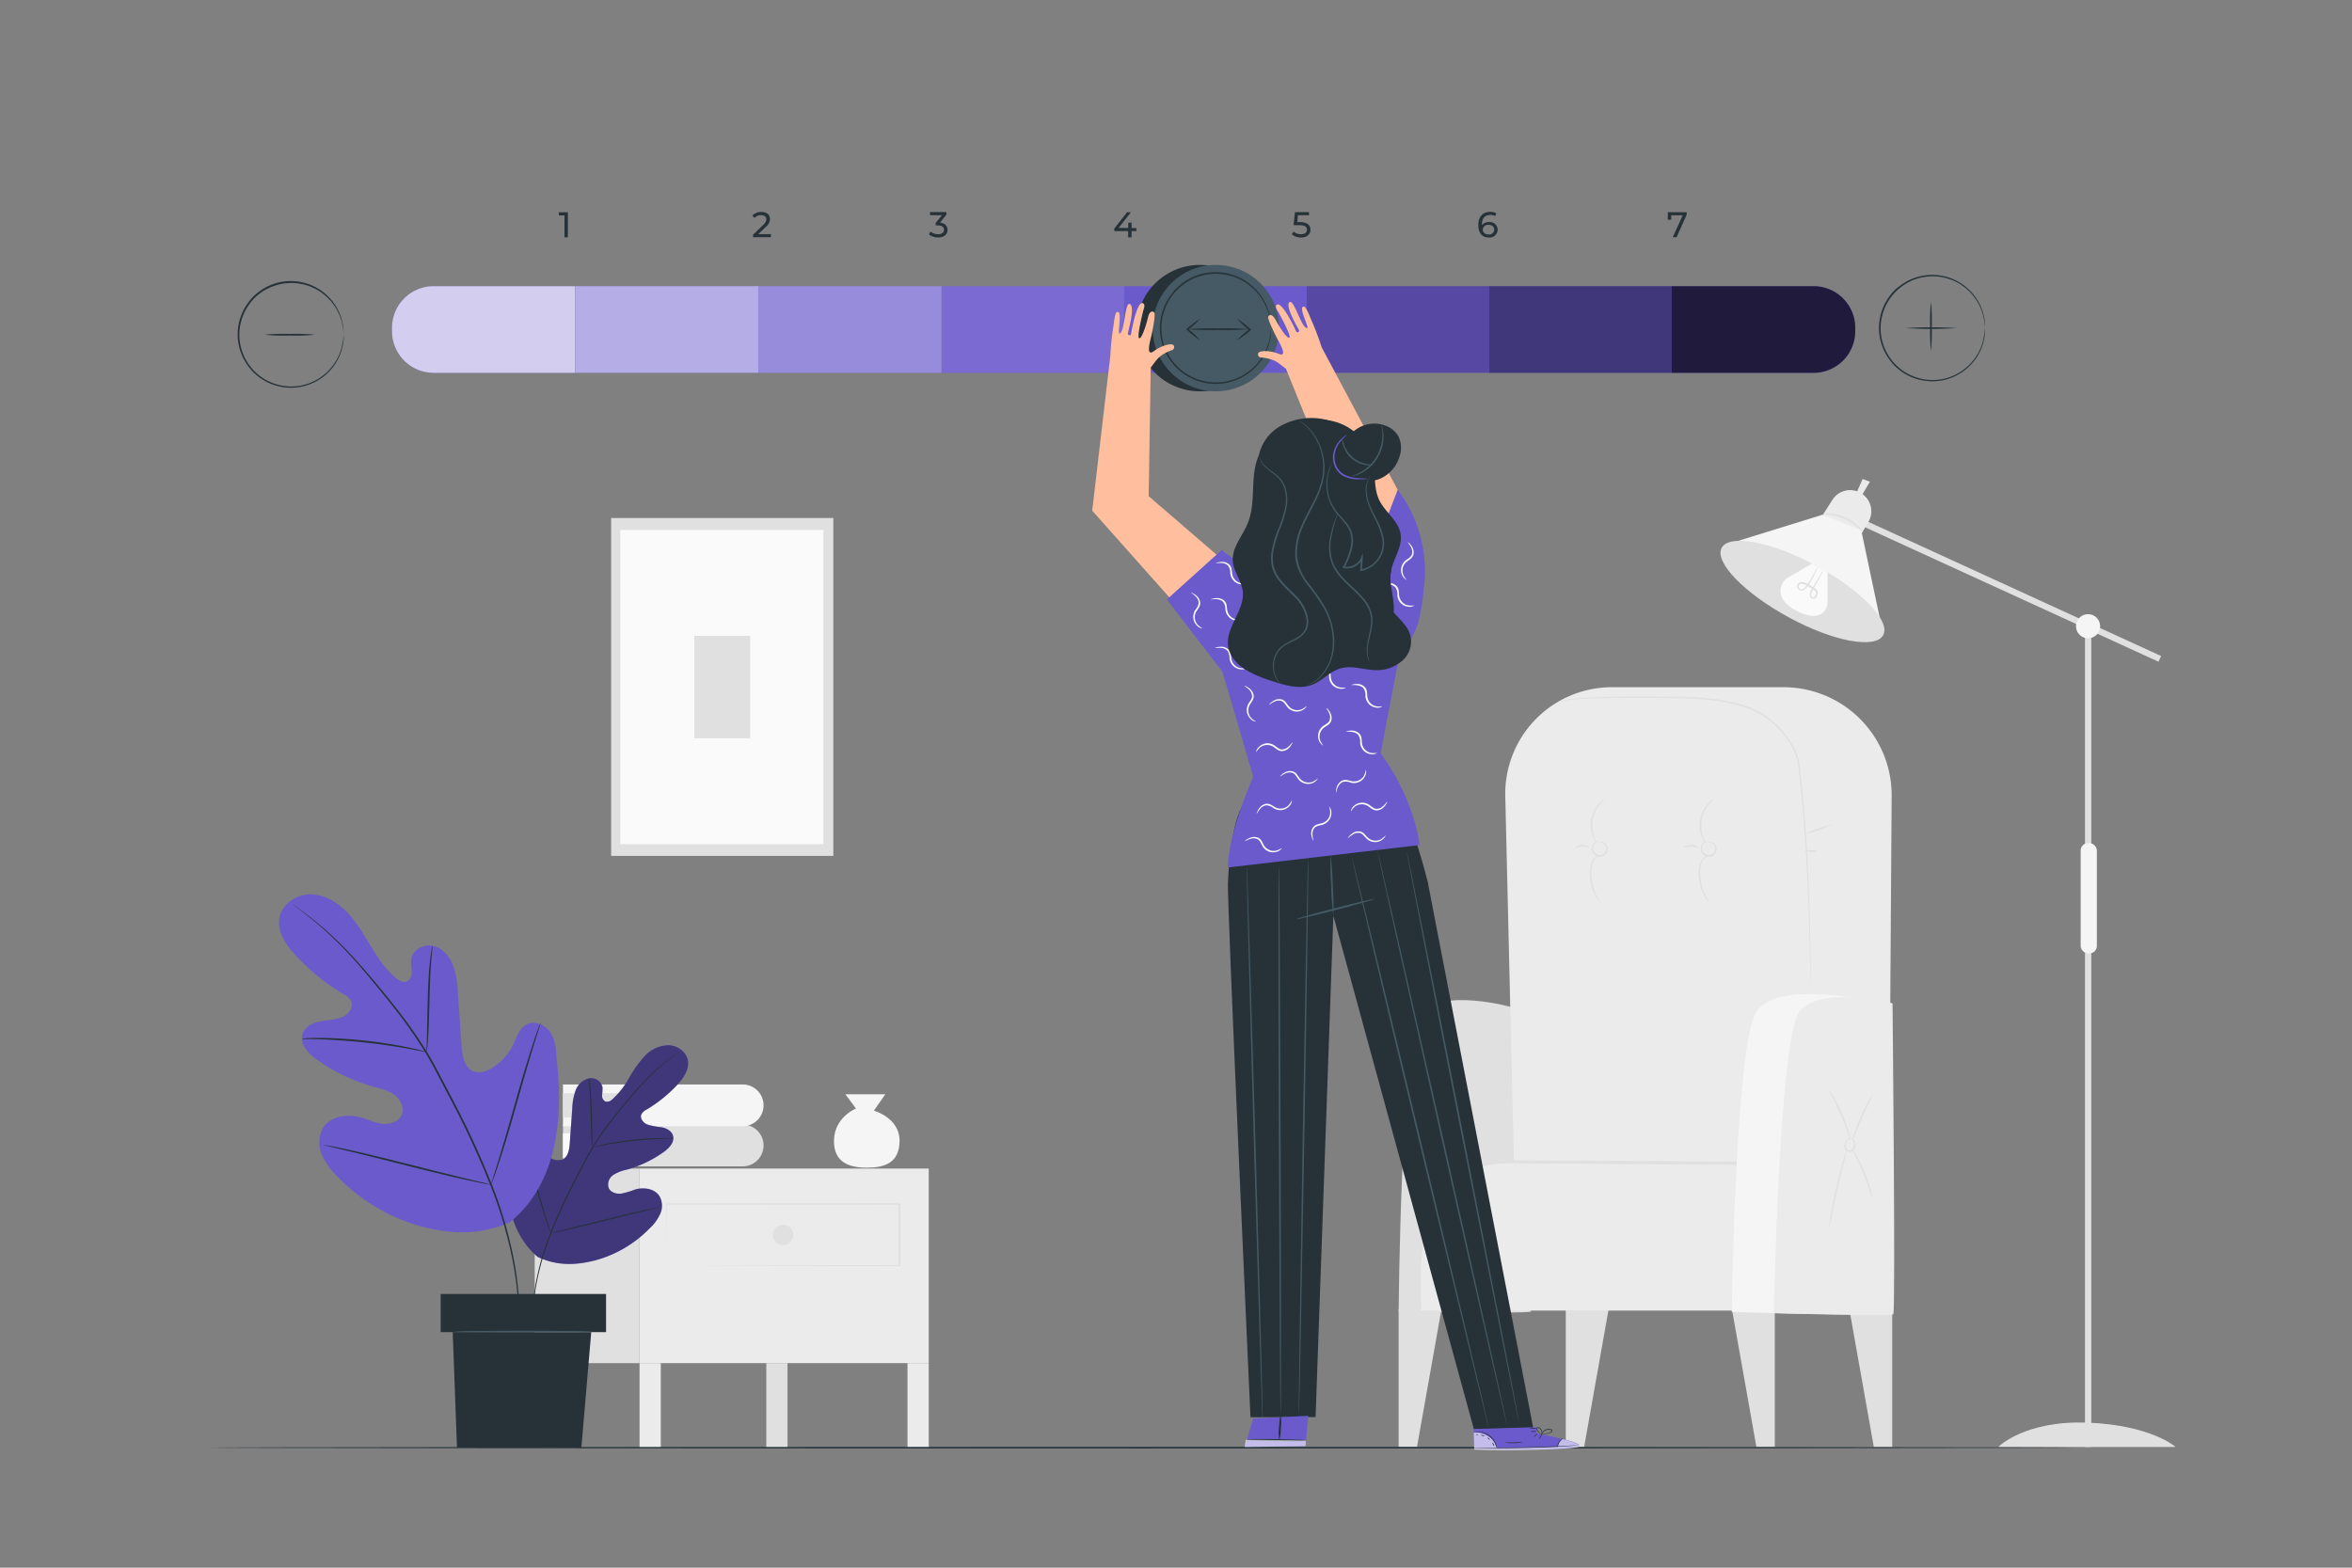 <svg xmlns="http://www.w3.org/2000/svg" viewBox="0 0 750 500"><rect x="0" y="0" width="750" height="500" fill="#808080" stroke="none"/><g id="freepik--background-complete--inject-11"><path d="M580.05,225.48a29.59,29.59,0,0,1-5.19,2A30.91,30.91,0,0,1,569.5,229a28.69,28.69,0,0,1,5.19-2A30.91,30.91,0,0,1,580.05,225.48Z" style="fill:#e0e0e0"></path><polygon points="445.99 417.7 445.99 461.49 451.85 461.49 459.72 417.2 445.99 417.7" style="fill:#e0e0e0"></polygon><polygon points="499.29 417.7 499.29 461.49 505.15 461.49 513.02 417.2 499.29 417.7" style="fill:#e0e0e0"></polygon><polygon points="565.94 417.7 565.94 461.49 560.08 461.49 552.21 417.2 565.94 417.7" style="fill:#e0e0e0"></polygon><polygon points="603.39 417.7 603.39 461.49 597.52 461.49 589.65 417.2 603.39 417.7" style="fill:#e0e0e0"></polygon><path d="M482.61,321.37s-23.17-6.68-29.56,2.23S446,418.3,446,418.3s41.36.76,42.12,0S482.61,321.37,482.61,321.37Z" style="fill:#e0e0e0"></path><path d="M602.21,402.65l1-148.76a34.47,34.47,0,0,0-34.63-34.71H514A34,34,0,0,0,480,254l3.51,148.63Z" style="fill:#ebebeb"></path><path d="M602.21,402.65s-21.06-31-45.8-32.07-78.07,0-78.07,0-23.64.9-25.29,30.18V418H602.21Z" style="fill:#ebebeb"></path><path d="M553.8,371.47l-61.23-.32c-6.39,0-13.66-.82-19.86.94-18.25,5.18-20.93,28.52-19.48,44.62.06.66-1,.66-1,0-1.21-13.5.21-32.41,11.76-41.4,6.66-5.18,14.4-5.26,22.35-5.22l67.49.35a.52.52,0,0,1,0,1Z" style="fill:#e0e0e0"></path><path d="M496.81,223.83a15.91,15.91,0,0,1,1.57-.47c.52-.09,1.18-.21,2-.33s1.68-.2,2.69-.29c4.06-.35,10-.56,17.25-.6,3.64,0,7.63,0,11.91.06a123.65,123.65,0,0,1,13.68.63,62.3,62.3,0,0,1,7.3,1.31,33.8,33.8,0,0,1,7.31,2.6,27.94,27.94,0,0,1,6.42,4.83,27.33,27.33,0,0,1,5,6.61,18.63,18.63,0,0,1,1.52,3.91,27.89,27.89,0,0,1,.63,4.07c.32,2.69.58,5.35.84,8,.5,5.22.87,10.27,1.18,15.08.6,9.61.87,18.29,1.05,25.57s.24,13.18.29,17.25c0,2,0,3.59,0,4.69v1.22a3.24,3.24,0,0,1,0,.41,2.64,2.64,0,0,1,0-.41c0-.3,0-.7,0-1.22,0-1.1-.08-2.67-.14-4.69-.1-4.1-.26-10-.45-17.24s-.53-15.95-1.16-25.55c-.32-4.8-.7-9.84-1.21-15.06-.26-2.6-.52-5.25-.85-7.94a26.63,26.63,0,0,0-.61-4,18.36,18.36,0,0,0-1.48-3.8,26.45,26.45,0,0,0-4.88-6.48,27,27,0,0,0-6.3-4.74,32.72,32.72,0,0,0-7.19-2.57,61.1,61.1,0,0,0-7.24-1.33,127.59,127.59,0,0,0-13.62-.67c-4.28-.08-8.27-.12-11.91-.12-7.28,0-13.17.15-17.23.43-1,.08-1.91.18-2.7.24l-2,.28c-.53.1-.92.23-1.19.29Z" style="fill:#e0e0e0"></path><path d="M584.12,263a38.46,38.46,0,0,1-8.49,3,20.41,20.41,0,0,1,4.16-1.73A19.68,19.68,0,0,1,584.12,263Z" style="fill:#e0e0e0"></path><path d="M579.51,271.5c0,.14-.88.22-2,.17s-1.93-.2-1.93-.34.88-.23,2-.18S579.52,271.36,579.51,271.5Z" style="fill:#e0e0e0"></path><path d="M544.48,268.65s.18-.14.58-.16a2.29,2.29,0,0,1,1.54.56,2.21,2.21,0,0,1,.76,2.32,2.64,2.64,0,0,1-2.28,1.93,2.73,2.73,0,0,1-2.55-1.57,2.49,2.49,0,0,1,.18-2.44,2.66,2.66,0,0,1,1.25-1.06c.36-.14.58-.13.59-.1a3.45,3.45,0,0,0-1.53,1.35,2.18,2.18,0,0,0-.06,2,2.27,2.27,0,0,0,2.09,1.26,2.19,2.19,0,0,0,1.85-1.54,1.87,1.87,0,0,0-.54-1.92,2.3,2.3,0,0,0-1.31-.63C544.7,268.65,544.49,268.7,544.48,268.65Z" style="fill:#e0e0e0"></path><path d="M546.48,254.88c.06.07-.66.6-1.55,1.69a10.69,10.69,0,0,0-1.87,10.26c.44,1.33.93,2.08.85,2.12a5.18,5.18,0,0,1-1.2-2,10.09,10.09,0,0,1,1.95-10.63A5.3,5.3,0,0,1,546.48,254.88Z" style="fill:#e0e0e0"></path><path d="M545.14,288a7.14,7.14,0,0,1-1.53-2.05,15,15,0,0,1-1.85-5.88,14.33,14.33,0,0,1,.06-3.42,5.3,5.3,0,0,1,1.06-2.62,3.09,3.09,0,0,1,1.58-1.07c.44-.12.7-.07.7,0a3.65,3.65,0,0,0-2,1.33c-.92,1.2-1.1,3.45-.89,5.77a16.67,16.67,0,0,0,1.66,5.76C544.62,287.12,545.21,287.89,545.14,288Z" style="fill:#e0e0e0"></path><path d="M536.68,270.46a3,3,0,0,1,2.57-1,3.07,3.07,0,0,1,2.59,1,13.91,13.91,0,0,0-2.58-.48A13.7,13.7,0,0,0,536.68,270.46Z" style="fill:#e0e0e0"></path><path d="M509.74,268.65s.18-.14.58-.16a2.3,2.3,0,0,1,1.54.56,2.24,2.24,0,0,1,.76,2.32,2.64,2.64,0,0,1-2.28,1.93,2.71,2.71,0,0,1-2.55-1.57,2.52,2.52,0,0,1,.17-2.44,2.71,2.71,0,0,1,1.25-1.06c.37-.14.59-.13.59-.1a3.41,3.41,0,0,0-1.52,1.35,2.15,2.15,0,0,0-.06,2,2.27,2.27,0,0,0,2.08,1.26,2.19,2.19,0,0,0,1.86-1.54,1.87,1.87,0,0,0-.54-1.92,2.3,2.3,0,0,0-1.31-.63C510,268.65,509.75,268.7,509.74,268.65Z" style="fill:#e0e0e0"></path><path d="M511.74,254.88c.06.07-.66.6-1.55,1.69a10.62,10.62,0,0,0-1.87,10.26c.44,1.33.92,2.08.85,2.12a5.18,5.18,0,0,1-1.2-2,10.26,10.26,0,0,1-.57-5.59,10.37,10.37,0,0,1,2.51-5A5.27,5.27,0,0,1,511.74,254.88Z" style="fill:#e0e0e0"></path><path d="M510.4,288a6.93,6.93,0,0,1-1.53-2.05A14.87,14.87,0,0,1,507,280a14.33,14.33,0,0,1,.06-3.42,5.21,5.21,0,0,1,1.06-2.62,3.09,3.09,0,0,1,1.58-1.07c.44-.12.7-.07.7,0a3.61,3.61,0,0,0-2,1.33c-.93,1.2-1.1,3.45-.89,5.77a16.9,16.9,0,0,0,1.65,5.76C509.88,287.12,510.47,287.89,510.4,288Z" style="fill:#e0e0e0"></path><path d="M501.93,270.46a3.81,3.81,0,0,1,5.17,0,13.91,13.91,0,0,0-2.59-.48A14.14,14.14,0,0,0,501.93,270.46Z" style="fill:#e0e0e0"></path><path d="M601.58,320.38s-35.43-9.17-41.83,2.89-7.54,95.13-7.54,95.13,51.15,1.88,51.27-.27S601.58,320.38,601.58,320.38Z" style="fill:#f5f5f5"></path><path d="M603.49,320s-23.4-6-29.79,2.88-8.07,95.94-8.07,95.94,37.34,1.1,38.1.35S603.49,320,603.49,320Z" style="fill:#ebebeb"></path><path d="M589.79,363.35s.09-.2.43-.23a1.17,1.17,0,0,1,1.13.74,3.7,3.7,0,0,1,.21,2A1.88,1.88,0,0,1,591,367a1.57,1.57,0,0,1-1.33.36,1.82,1.82,0,0,1-1.4-1.2,2.36,2.36,0,0,1,0-1.62,3.3,3.3,0,0,1,1.48-1.62l0,.21c-.39-.17-.6-.28-.58-.32s.24,0,.65.1l.22.05-.19.16a3.55,3.55,0,0,0-1.2,1.57,2,2,0,0,0,0,1.29,1.31,1.31,0,0,0,1,.86,1.13,1.13,0,0,0,1.32-1.05A3.8,3.8,0,0,0,591,364a1,1,0,0,0-.8-.69C590,363.29,589.81,363.39,589.79,363.35Z" style="fill:#e0e0e0"></path><path d="M583.13,347.57a11.19,11.19,0,0,1,1.45,2.12,50.25,50.25,0,0,1,2.83,5.53,50.76,50.76,0,0,1,2.11,5.85,10.83,10.83,0,0,1,.56,2.51,15.16,15.16,0,0,1-.91-2.4c-.52-1.49-1.28-3.54-2.24-5.75s-1.94-4.16-2.67-5.56A14.61,14.61,0,0,1,583.13,347.57Z" style="fill:#e0e0e0"></path><path d="M597.09,349a11.44,11.44,0,0,1-.9,2.19c-.61,1.32-1.44,3.15-2.33,5.18s-1.63,3.9-2.18,5.25a12,12,0,0,1-1,2.16,9.53,9.53,0,0,1,.62-2.29c.46-1.38,1.17-3.28,2.06-5.32s1.78-3.86,2.47-5.15A10.32,10.32,0,0,1,597.09,349Z" style="fill:#e0e0e0"></path><path d="M583.29,391.67a3.18,3.18,0,0,1,.06-1c.07-.65.2-1.57.38-2.71.36-2.28.94-5.42,1.72-8.86s1.6-6.52,2.25-8.74c.33-1.11.61-2,.82-2.61a4.16,4.16,0,0,1,.37-.93,30.28,30.28,0,0,1-.83,3.64c-.57,2.23-1.33,5.32-2.11,8.75s-1.4,6.55-1.86,8.81A31.94,31.94,0,0,1,583.29,391.67Z" style="fill:#e0e0e0"></path><path d="M597.07,382.14a11.87,11.87,0,0,1-.84-2.27c-.48-1.41-1.17-3.35-2-5.45s-1.72-4-2.37-5.31a12.65,12.65,0,0,1-1-2.21,9.33,9.33,0,0,1,1.31,2,49.61,49.61,0,0,1,4.42,10.82A10.22,10.22,0,0,1,597.07,382.14Z" style="fill:#e0e0e0"></path><rect x="289.37" y="434.76" width="6.77" height="26.91" transform="translate(585.52 896.44) rotate(180)" style="fill:#ebebeb"></rect><rect x="203.93" y="434.76" width="6.77" height="26.91" transform="translate(414.64 896.44) rotate(180)" style="fill:#ebebeb"></rect><rect x="244.35" y="434.76" width="6.77" height="26.91" transform="translate(495.47 896.44) rotate(180)" style="fill:#e0e0e0"></rect><rect x="171.7" y="434.76" width="6.77" height="26.91" transform="translate(350.17 896.44) rotate(180)" style="fill:#e0e0e0"></rect><rect x="203.81" y="372.7" width="92.34" height="62.06" style="fill:#ebebeb"></rect><rect x="170.51" y="372.7" width="33.3" height="62.06" style="fill:#e0e0e0"></rect><path d="M212.53,403.73a2.37,2.37,0,0,0,0-.35c0-.24,0-.57,0-1,0-.9,0-2.2,0-3.88,0-3.38.05-8.3.08-14.5l-.15.15,74.32.09-.24-.24h0v19.72l.24-.24-53,.11-15.61.07-4.22,0-1.09,0h-.39l.35,0H214l4.16,0,15.57.06,53.17.11h.25V384h0l-.25-.25-74.32.1h-.15V384c0,6.24.07,11.19.09,14.59,0,1.66,0,3,0,3.84,0,.42,0,.74,0,1S212.53,403.74,212.53,403.73Z" style="fill:#e0e0e0"></path><path d="M246.44,393.86a3.26,3.26,0,1,0,3.25-3.25A3.26,3.26,0,0,0,246.44,393.86Z" style="fill:#e0e0e0"></path><path d="M282.31,349l-3.64,5.23s8.18,2.27,8.18,9.55-5,8.64-10.45,8.64-10.69-1.59-10.46-8.87,7-10,7-10L269.57,349Z" style="fill:#f5f5f5"></path><path d="M179.52,358.68V372h57.3a6.66,6.66,0,0,0,6.66-6.66h0a6.66,6.66,0,0,0-6.66-6.66" style="fill:#e0e0e0"></path><path d="M181.27,361.47h21a0,0,0,0,1,0,0v7.74a0,0,0,0,1,0,0h-21a1.75,1.75,0,0,1-1.75-1.75v-4.25A1.75,1.75,0,0,1,181.27,361.47Z" transform="translate(381.78 730.68) rotate(180)" style="fill:#fafafa"></path><path d="M179.52,345.88V359.2h57.3a6.66,6.66,0,0,0,6.66-6.66h0a6.66,6.66,0,0,0-6.66-6.66Z" style="fill:#f5f5f5"></path><path d="M181.27,348.67h21a0,0,0,0,1,0,0v7.74a0,0,0,0,1,0,0h-21a1.75,1.75,0,0,1-1.75-1.75v-4.25A1.75,1.75,0,0,1,181.27,348.67Z" transform="translate(381.78 705.08) rotate(180)" style="fill:#e0e0e0"></path><rect x="640.13" y="135.98" width="2" height="104.74" transform="translate(202.78 692.7) rotate(-65.38)" style="fill:#e0e0e0"></rect><rect x="664.86" y="199.69" width="2" height="261.8" style="fill:#e0e0e0"></rect><rect x="663.48" y="268.93" width="5.16" height="35.14" rx="2.32" transform="translate(1332.12 572.99) rotate(180)" style="fill:#f5f5f5"></rect><path d="M595.81,166.43,593.15,171l-11.84-6.88,3-4.7a6.72,6.72,0,0,1,8.84-2.3h0A6.73,6.73,0,0,1,595.81,166.43Z" style="fill:#ebebeb"></path><polygon points="593.52 169.2 600.27 201.13 551.33 173.41 581.31 164.12 593.52 169.2" style="fill:#f5f5f5"></polygon><path d="M549,174.73c2.45-4.53,16-2,30.17,5.73S603,198.05,600.5,202.58s-16,2-30.17-5.72S546.59,179.26,549,174.73Z" style="fill:#e0e0e0"></path><path d="M693.75,461.49H637.2s8.41-8.57,28.66-7.74S693.75,461.49,693.75,461.49Z" style="fill:#e0e0e0"></path><path d="M662,199.73a3.84,3.84,0,1,0,3.83-3.84A3.83,3.83,0,0,0,662,199.73Z" style="fill:#f5f5f5"></path><polygon points="593.59 158.19 596.27 153.64 593.95 152.78 591.83 157.55 593.59 158.19" style="fill:#ebebeb"></polygon><path d="M581.31,163.85a23,23,0,0,1,7,1.68,22.66,22.66,0,0,1,5.84,4.24,5.72,5.72,0,0,0-1.32-1.71,14.86,14.86,0,0,0-9.37-4.32A5.92,5.92,0,0,0,581.31,163.85Z" style="fill:#e0e0e0"></path><path d="M582.76,182.49V192a4.59,4.59,0,0,1-1.07,3c-1.22,1.38-3.74,2.48-8.86-.22-6-3.18-5.42-6.75-4.45-8.68a4.82,4.82,0,0,1,1.86-1.94l7.64-4.45Z" style="fill:#fafafa"></path><path d="M579.55,180.74a7.62,7.62,0,0,0-.57,1.11,28.27,28.27,0,0,1-1.65,3c-.38.61-.82,1.25-1.31,1.93a4.5,4.5,0,0,1-.83.91,1.15,1.15,0,0,1-1.08.22.88.88,0,0,1,.18-1.7,2.43,2.43,0,0,1,1.36.32,13.64,13.64,0,0,1,1.41.75,15.39,15.39,0,0,1,1.34.87c.43.3.77.62.72,1a2.54,2.54,0,0,1-.53,1.22c-.25.3-.63.2-.88-.11a1.12,1.12,0,0,1-.11-1.1,7.42,7.42,0,0,1,.56-1.13c.4-.73.78-1.42,1.14-2.05l1.61-3a5.82,5.82,0,0,0,.53-1.13,4.81,4.81,0,0,0-.71,1L579,185.76c-.37.63-.76,1.31-1.19,2a7.91,7.91,0,0,0-.61,1.2,2.13,2.13,0,0,0-.13.76,1.38,1.38,0,0,0,.29.78,1.16,1.16,0,0,0,.74.48,1,1,0,0,0,.89-.31,2.59,2.59,0,0,0,.44-.71,2.53,2.53,0,0,0,.23-.82,1.29,1.29,0,0,0-.28-.9,2.88,2.88,0,0,0-.64-.58,16.36,16.36,0,0,0-1.38-.9,15.59,15.59,0,0,0-1.45-.77,2.94,2.94,0,0,0-1.67-.36,1.42,1.42,0,0,0-1.17,1.27,1.4,1.4,0,0,0,.9,1.39,1.56,1.56,0,0,0,1.52-.3,4.87,4.87,0,0,0,.92-1c.48-.7.91-1.36,1.27-2a22.25,22.25,0,0,0,1.52-3.06A4.49,4.49,0,0,0,579.55,180.74Z" style="fill:#e0e0e0"></path><rect x="176.43" y="183.68" width="107.76" height="70.85" transform="translate(11.2 449.41) rotate(-90)" style="fill:#e0e0e0"></rect><rect x="180.07" y="186.74" width="100.21" height="64.78" transform="translate(11.04 449.31) rotate(-90)" style="fill:#fafafa"></rect><rect x="213.96" y="210.22" width="32.69" height="17.83" transform="translate(11.17 449.44) rotate(-90)" style="fill:#e0e0e0"></rect></g><g id="freepik--Floor--inject-11"><path d="M661,461.71c0,.14-133,.26-297,.26s-297-.12-297-.26,133-.26,297-.26S661,461.57,661,461.71Z" style="fill:#263238"></path></g><g id="freepik--Thermostat--inject-11"><path d="M138.24,91.27h45.15a0,0,0,0,1,0,0v27.64a0,0,0,0,1,0,0H138.24A13.28,13.28,0,0,1,125,105.63v-1.08A13.28,13.28,0,0,1,138.24,91.27Z" style="fill:#6B5ACC"></path><g style="opacity:0.7"><path d="M138.24,91.27h45.15a0,0,0,0,1,0,0v27.64a0,0,0,0,1,0,0H138.24A13.28,13.28,0,0,1,125,105.63v-1.08A13.28,13.28,0,0,1,138.24,91.27Z" style="fill:#fff"></path></g><rect x="183.39" y="91.27" width="58.43" height="27.64" style="fill:#6B5ACC"></rect><g style="opacity:0.5"><rect x="183.39" y="91.27" width="58.43" height="27.64" style="fill:#fff"></rect></g><rect x="241.83" y="91.27" width="58.43" height="27.64" style="fill:#6B5ACC"></rect><g style="opacity:0.3"><rect x="241.83" y="91.27" width="58.43" height="27.64" style="fill:#fff"></rect></g><rect x="300.26" y="91.27" width="58.43" height="27.64" style="fill:#6B5ACC"></rect><g style="opacity:0.1"><rect x="300.26" y="91.27" width="58.43" height="27.64" style="fill:#fff"></rect></g><rect x="358.45" y="91.27" width="58.43" height="27.64" style="fill:#6B5ACC"></rect><rect x="416.69" y="91.27" width="58.43" height="27.64" style="fill:#6B5ACC"></rect><g style="opacity:0.2"><rect x="416.69" y="91.27" width="58.43" height="27.64"></rect></g><rect x="474.92" y="91.27" width="58.43" height="27.64" style="fill:#6B5ACC"></rect><path d="M533.16,91.27h45.15a13.28,13.28,0,0,1,13.28,13.28v1.08a13.28,13.28,0,0,1-13.28,13.28H533.16a0,0,0,0,1,0,0V91.27A0,0,0,0,1,533.16,91.27Z" style="fill:#6B5ACC"></path><g style="opacity:0.4"><rect x="474.92" y="91.27" width="58.43" height="27.64"></rect></g><g style="opacity:0.7"><path d="M533.16,91.27h45.15a13.28,13.28,0,0,1,13.28,13.28v1.08a13.28,13.28,0,0,1-13.28,13.28H533.16a0,0,0,0,1,0,0V91.27A0,0,0,0,1,533.16,91.27Z"></path></g><circle cx="382.56" cy="104.65" r="20.16" transform="translate(183.8 447.86) rotate(-75.22)" style="fill:#263238"></circle><circle cx="387.69" cy="104.65" r="20.16" transform="translate(39.56 304.79) rotate(-45)" style="fill:#455a64"></circle><path d="M405.27,104.65a27.31,27.31,0,0,0-.65-4.27,16.91,16.91,0,0,0-2-4.63,17.53,17.53,0,0,0-11.76-8.16,17.52,17.52,0,0,0-9.11.77,16.58,16.58,0,0,0-4.39,2.37,16,16,0,0,0-3.66,3.68,17.27,17.27,0,0,0,0,20.47,18.41,18.41,0,0,0,1.7,2,19.34,19.34,0,0,0,2,1.68,16.55,16.55,0,0,0,4.39,2.36,17.43,17.43,0,0,0,20.87-7.38,17.08,17.08,0,0,0,2-4.64,27.3,27.3,0,0,0,.65-4.26,1.16,1.16,0,0,1,0,.28c0,.22,0,.5,0,.84a8,8,0,0,1-.11,1.36,12.33,12.33,0,0,1-.33,1.83,16.47,16.47,0,0,1-1.91,4.74A17.74,17.74,0,0,1,391,122.12a17.83,17.83,0,0,1-9.36-.74,16.67,16.67,0,0,1-4.51-2.41,16.4,16.4,0,0,1-3.78-3.78,17.7,17.7,0,0,1,0-21.08A19.51,19.51,0,0,1,375.08,92a19.15,19.15,0,0,1,2-1.71,16.71,16.71,0,0,1,4.51-2.42,17.83,17.83,0,0,1,9.36-.74,17.71,17.71,0,0,1,11.93,8.43,16.54,16.54,0,0,1,1.91,4.73,12.56,12.56,0,0,1,.33,1.83,8.1,8.1,0,0,1,.11,1.36c0,.35,0,.62,0,.84A1.29,1.29,0,0,1,405.27,104.65Z" style="fill:#263238"></path><path d="M181.08,67.69v8H180v-7h-1.8v-1Z" style="fill:#263238"></path><path d="M245.83,74.67v1h-5.72v-.77l3.24-3.13c.84-.82,1-1.32,1-1.82,0-.82-.58-1.32-1.69-1.32a2.5,2.5,0,0,0-2,.86l-.78-.67a3.71,3.71,0,0,1,2.92-1.21c1.66,0,2.73.86,2.73,2.22a3.24,3.24,0,0,1-1.31,2.51l-2.43,2.34Z" style="fill:#263238"></path><path d="M302.14,73.32c0,1.34-1,2.43-3,2.43a4.54,4.54,0,0,1-2.93-1l.53-.9a3.57,3.57,0,0,0,2.4.85c1.19,0,1.88-.55,1.88-1.41s-.61-1.39-2-1.39h-.64v-.8l2-2.46h-3.83v-1h5.25v.78L299.74,71C301.34,71.19,302.14,72.09,302.14,73.32Z" style="fill:#263238"></path><path d="M362.36,73.7h-1.52v2h-1.1v-2h-4.43v-.79l4.08-5.22h1.23l-3.91,5h3.06V71h1.07v1.73h1.52Z" style="fill:#263238"></path><path d="M417.87,73.27c0,1.38-1,2.48-3,2.48a4.6,4.6,0,0,1-2.93-1l.53-.9a3.57,3.57,0,0,0,2.39.85c1.2,0,1.89-.56,1.89-1.42s-.57-1.46-2.42-1.46H412.5l.43-4.17h4.49v1h-3.54l-.21,2.19h.88C416.93,70.87,417.87,71.86,417.87,73.27Z" style="fill:#263238"></path><path d="M477.57,73.24a2.57,2.57,0,0,1-2.82,2.51c-2.14,0-3.35-1.43-3.35-4,0-2.72,1.54-4.18,3.77-4.18a3.82,3.82,0,0,1,2,.47l-.43.89a2.72,2.72,0,0,0-1.53-.38c-1.61,0-2.65,1-2.65,3a2.72,2.72,0,0,0,0,.28,2.66,2.66,0,0,1,2.29-1A2.46,2.46,0,0,1,477.57,73.24Zm-1.1,0c0-.93-.71-1.53-1.82-1.53a1.65,1.65,0,0,0-1.83,1.55c0,.81.66,1.53,1.88,1.53A1.58,1.58,0,0,0,476.47,73.28Z" style="fill:#263238"></path><path d="M537.84,67.69v.78l-3.22,7.19h-1.21l3.16-7h-3.65v1.43h-1.09V67.69Z" style="fill:#263238"></path><path d="M382.71,108.53a27,27,0,0,1-4.22-3.3l-.05,0-.24-.2.25-.2a26.78,26.78,0,0,1,4.26-3.14,27.87,27.87,0,0,1-3.94,3.55v-.4l.05,0A28.44,28.44,0,0,1,382.71,108.53Z" style="fill:#263238"></path><path d="M394.49,101.65a27.58,27.58,0,0,1,4.22,3.3l.05,0,.23.21-.24.19a27,27,0,0,1-4.26,3.15,27.4,27.4,0,0,1,3.93-3.55v.4l-.05,0A28.44,28.44,0,0,1,394.49,101.65Z" style="fill:#263238"></path><path d="M398.05,105a92.2,92.2,0,0,1-9.72.26,92.2,92.2,0,0,1-9.72-.26,87.43,87.43,0,0,1,9.72-.27A87.43,87.43,0,0,1,398.05,105Z" style="fill:#263238"></path><path d="M109.61,106.76a28.07,28.07,0,0,0-.62-4.07,16.23,16.23,0,0,0-1.88-4.42,16.59,16.59,0,0,0-19.9-7A15.32,15.32,0,0,0,83,93.49,15,15,0,0,0,79.54,97a16.44,16.44,0,0,0,0,19.52A15.57,15.57,0,0,0,83,120a15.56,15.56,0,0,0,4.18,2.25,16.65,16.65,0,0,0,8.69.74,16.74,16.74,0,0,0,11.21-7.77,16.23,16.23,0,0,0,1.88-4.42,28.28,28.28,0,0,0,.62-4.07,1.1,1.1,0,0,1,0,.27v.8a7.39,7.39,0,0,1-.11,1.3,11.33,11.33,0,0,1-.32,1.75,15.64,15.64,0,0,1-1.82,4.51,16.88,16.88,0,0,1-11.39,8,16.89,16.89,0,0,1-8.92-.71,15.8,15.8,0,0,1-4.32-2.3,19.92,19.92,0,0,1-1.93-1.64,18.67,18.67,0,0,1-1.67-2,16.92,16.92,0,0,1,0-20.13,20.94,20.94,0,0,1,1.67-2,18.5,18.5,0,0,1,1.93-1.63,16,16,0,0,1,4.32-2.31,16.86,16.86,0,0,1,16,2.5,16.76,16.76,0,0,1,4.26,4.84,15.68,15.68,0,0,1,1.82,4.52,11.12,11.12,0,0,1,.32,1.75,7.32,7.32,0,0,1,.11,1.3v.8A1.1,1.1,0,0,1,109.61,106.76Z" style="fill:#263238"></path><path d="M100.49,106.76a64.26,64.26,0,0,1-8.11.26,64.49,64.49,0,0,1-8.12-.26,62.3,62.3,0,0,1,8.12-.26A62.08,62.08,0,0,1,100.49,106.76Z" style="fill:#263238"></path><path d="M633,104.65a27.46,27.46,0,0,0-.63-4.07,15.86,15.86,0,0,0-1.87-4.42,16.64,16.64,0,0,0-11.22-7.77,16.62,16.62,0,0,0-8.68.73,15.32,15.32,0,0,0-4.18,2.26A17.48,17.48,0,0,0,604.52,93a18.68,18.68,0,0,0-1.62,1.92,16.44,16.44,0,0,0,0,19.52,15.57,15.57,0,0,0,3.49,3.51,15.56,15.56,0,0,0,4.18,2.25,16.49,16.49,0,0,0,15.66-2.34,16.43,16.43,0,0,0,4.24-4.7,15.94,15.94,0,0,0,1.87-4.41,27.66,27.66,0,0,0,.63-4.07,1.1,1.1,0,0,1,0,.27c0,.21,0,.47,0,.8a7.39,7.39,0,0,1-.11,1.3,11.33,11.33,0,0,1-.32,1.75,15.93,15.93,0,0,1-1.82,4.51,16.88,16.88,0,0,1-11.39,8,17,17,0,0,1-8.93-.71,15.89,15.89,0,0,1-4.31-2.3,19.92,19.92,0,0,1-1.93-1.64,17.55,17.55,0,0,1-1.67-2,16.92,16.92,0,0,1,0-20.13,20.94,20.94,0,0,1,1.67-2A18.5,18.5,0,0,1,606.09,91a15.93,15.93,0,0,1,4.31-2.31,16.88,16.88,0,0,1,16.06,2.5A16.76,16.76,0,0,1,630.72,96a16,16,0,0,1,1.82,4.52,11.12,11.12,0,0,1,.32,1.75,7.29,7.29,0,0,1,.11,1.29c0,.33,0,.59,0,.8A1.23,1.23,0,0,1,633,104.65Z" style="fill:#263238"></path><path d="M623.85,104.65a126.77,126.77,0,0,1-16.23,0,126.77,126.77,0,0,1,16.23,0Z" style="fill:#263238"></path><path d="M615.74,111.92a57.94,57.94,0,0,1-.26-7.83,58,58,0,0,1,.26-7.84,60.08,60.08,0,0,1,.26,7.84A60,60,0,0,1,615.74,111.92Z" style="fill:#263238"></path></g><g id="freepik--Plant--inject-11"><path d="M171.6,401C162,393,160.67,379.6,162,367.73c.23-2,.17-4.1,1.26-5.77s3.38-2.69,5.09-1.71c1.42.81,1.93,2.58,2.65,4.06a11.61,11.61,0,0,0,4.31,4.82,4.43,4.43,0,0,0,4.05.69c1.79-.81,2.18-3.16,2.32-5.14.27-3.68.53-7.37.8-11.06a18.49,18.49,0,0,1,1.06-5.82,6.14,6.14,0,0,1,4.18-3.84,3.73,3.73,0,0,1,4.41,2.85,18.69,18.69,0,0,1-.14,2.47,2.09,2.09,0,0,0,1.06,2.05,2.38,2.38,0,0,0,2.24-.74,26,26,0,0,0,5.28-6.75,37.07,37.07,0,0,1,5-7,10.73,10.73,0,0,1,7.56-3.49c2.85.06,5.73,2.05,6.22,4.88s-1.35,5.55-3.29,7.66a44.41,44.41,0,0,1-9.88,8,3.66,3.66,0,0,0-1.67,1.53c-.53,1.28.62,2.69,1.88,3.23a23.33,23.33,0,0,0,4.58.88c1.52.3,3.14,1.11,3.61,2.62.65,2.08-1.21,4.07-3,5.32a37.93,37.93,0,0,1-11.69,5.58,12.78,12.78,0,0,0-4.32,1.69,3.67,3.67,0,0,0-1.5,4.1c.6,1.45,2.38,2,3.93,1.88a27.83,27.83,0,0,0,4.47-1.32c2.79-.81,6.29-.35,7.84,2.14a6.25,6.25,0,0,1,.23,5.58,14.33,14.33,0,0,1-3.38,4.65A38,38,0,0,1,190,401.93c-6.47,1.69-12.36,1.82-18.44-1" style="fill:#6B5ACC"></path><g style="opacity:0.4"><path d="M171.6,401C162,393,160.67,379.6,162,367.73c.23-2,.17-4.1,1.26-5.77s3.38-2.69,5.09-1.71c1.42.81,1.93,2.58,2.65,4.06a11.61,11.61,0,0,0,4.31,4.82,4.43,4.43,0,0,0,4.05.69c1.79-.81,2.18-3.16,2.32-5.14.27-3.68.53-7.37.8-11.06a18.49,18.49,0,0,1,1.06-5.82,6.14,6.14,0,0,1,4.18-3.84,3.73,3.73,0,0,1,4.41,2.85,18.69,18.69,0,0,1-.14,2.47,2.09,2.09,0,0,0,1.06,2.05,2.38,2.38,0,0,0,2.24-.74,26,26,0,0,0,5.28-6.75,37.07,37.07,0,0,1,5-7,10.73,10.73,0,0,1,7.56-3.49c2.85.06,5.73,2.05,6.22,4.88s-1.35,5.55-3.29,7.66a44.41,44.41,0,0,1-9.88,8,3.66,3.66,0,0,0-1.67,1.53c-.53,1.28.62,2.69,1.88,3.23a23.33,23.33,0,0,0,4.58.88c1.52.3,3.14,1.11,3.61,2.62.65,2.08-1.21,4.07-3,5.32a37.93,37.93,0,0,1-11.69,5.58,12.78,12.78,0,0,0-4.32,1.69,3.67,3.67,0,0,0-1.5,4.1c.6,1.45,2.38,2,3.93,1.88a27.83,27.83,0,0,0,4.47-1.32c2.79-.81,6.29-.35,7.84,2.14a6.25,6.25,0,0,1,.23,5.58,14.33,14.33,0,0,1-3.38,4.65A38,38,0,0,1,190,401.93c-6.47,1.69-12.36,1.82-18.44-1"></path></g><path d="M216.7,335.29a1.15,1.15,0,0,1-.21.17l-.62.48c-.56.41-1.37,1-2.4,1.85a73.94,73.94,0,0,0-8.19,7.56c-1.62,1.71-3.31,3.67-5.09,5.8s-3.66,4.43-5.54,6.91a89.09,89.09,0,0,0-5.55,8.07c-.88,1.45-1.68,3-2.5,4.53s-1.65,3.14-2.48,4.74a180.71,180.71,0,0,0-8.54,18.47,88.09,88.09,0,0,0-4.57,16A64.79,64.79,0,0,0,169.94,421c0,1.33,0,2.35.06,3,0,.33,0,.6,0,.79v.28a1.14,1.14,0,0,1,0-.27c0-.2,0-.46-.06-.79-.07-.7-.11-1.73-.13-3.06a62.09,62.09,0,0,1,.95-11.19,87.1,87.1,0,0,1,4.51-16,179.16,179.16,0,0,1,8.53-18.52l2.49-4.74c.82-1.55,1.63-3.09,2.52-4.55a88.22,88.22,0,0,1,5.58-8.09c1.9-2.48,3.79-4.77,5.58-6.9s3.5-4.07,5.13-5.78a69.52,69.52,0,0,1,8.29-7.49c1-.81,1.88-1.4,2.44-1.8l.65-.45A1.12,1.12,0,0,1,216.7,335.29Z" style="fill:#263238"></path><path d="M188.9,365.93a5.11,5.11,0,0,1-.12-.86c-.06-.55-.13-1.36-.19-2.35-.12-2-.2-4.75-.27-7.78s-.2-5.79-.35-7.77c-.08-1-.14-1.79-.2-2.35a3.51,3.51,0,0,1,0-.86,3.83,3.83,0,0,1,.18.84c.1.55.21,1.35.31,2.35.23,2,.38,4.74.46,7.78s.13,5.71.17,7.78c0,.93.05,1.72.07,2.35A3.68,3.68,0,0,1,188.9,365.93Z" style="fill:#263238"></path><path d="M214.69,363.18a4.78,4.78,0,0,1-1,0c-.66,0-1.61,0-2.78.06-2.35.07-5.59.27-9.15.66s-6.78.88-9.09,1.31c-1.16.2-2.09.39-2.73.52a4.68,4.68,0,0,1-1,.16,6.64,6.64,0,0,1,1-.3c.64-.17,1.57-.4,2.72-.64,2.31-.49,5.53-1,9.1-1.42a91.15,91.15,0,0,1,9.19-.55c1.17,0,2.13,0,2.78.06A6.05,6.05,0,0,1,214.69,363.18Z" style="fill:#263238"></path><path d="M175.61,393.3a1.22,1.22,0,0,1-.15-.32c-.1-.26-.22-.57-.36-1-.31-.83-.73-2-1.23-3.55-1-3-2.24-7.21-3.55-11.86s-2.52-8.85-3.46-11.88c-.46-1.47-.83-2.68-1.11-3.58l-.3-1a1.2,1.2,0,0,1-.08-.35,1.22,1.22,0,0,1,.15.32c.1.26.22.57.36.95.31.83.73,2.05,1.23,3.55,1,3,2.24,7.21,3.56,11.86s2.52,8.86,3.45,11.88c.46,1.47.83,2.68,1.11,3.58l.3,1A1.12,1.12,0,0,1,175.61,393.3Z" style="fill:#263238"></path><path d="M210.24,385.08a1.65,1.65,0,0,1-.34.11l-1,.25-3.71.89c-3.13.75-7.44,1.83-12.21,3s-9.09,2.25-12.24,2.94c-1.57.34-2.85.61-3.74.77l-1,.18c-.23,0-.36.06-.36,0a1.63,1.63,0,0,1,.35-.11l1-.25,3.71-.89c3.13-.75,7.45-1.83,12.21-3s9.1-2.25,12.24-2.94c1.58-.34,2.85-.61,3.74-.77l1-.19C210.11,385.08,210.24,385.06,210.24,385.08Z" style="fill:#263238"></path><path d="M162.77,389.69c14.9-12.26,16.87-33,14.8-51.33-.34-3.06-.26-6.33-1.93-8.9s-5.22-4.15-7.87-2.64c-2.19,1.25-3,4-4.08,6.27a18.08,18.08,0,0,1-6.66,7.44c-1.87,1.17-4.24,2-6.26,1.07-2.76-1.26-3.36-4.89-3.58-7.94L146,316.58a28.42,28.42,0,0,0-1.64-9c-1.17-2.82-3.48-5.35-6.45-5.93s-6.43,1.37-6.81,4.4a28.64,28.64,0,0,0,.22,3.81c0,1.28-.47,2.72-1.64,3.17s-2.48-.31-3.47-1.14c-3.39-2.83-5.84-6.63-8.15-10.42s-4.56-7.68-7.69-10.82-7.28-5.49-11.67-5.39-8.84,3.16-9.61,7.54,2.09,8.55,5.09,11.82A68.38,68.38,0,0,0,109.39,317,5.65,5.65,0,0,1,112,319.4c.82,2-1,4.16-2.91,5-2.21.93-4.7.89-7.06,1.36s-4.85,1.72-5.57,4c-1,3.22,1.86,6.28,4.59,8.22a58.45,58.45,0,0,0,18.06,8.61c2.31.65,4.73,1.18,6.67,2.62s3.24,4.09,2.31,6.33-3.68,3.14-6.06,2.89-4.59-1.36-6.9-2c-4.32-1.25-9.71-.54-12.12,3.3a9.7,9.7,0,0,0-.35,8.62,22.32,22.32,0,0,0,5.22,7.18,58.87,58.87,0,0,0,26.44,15.64c10,2.61,19.09,2.81,28.48-1.48" style="fill:#6B5ACC"></path><path d="M93.13,288.27l.32.27,1,.74c.86.64,2.12,1.59,3.71,2.86a115.45,115.45,0,0,1,12.65,11.66c2.49,2.65,5.1,5.67,7.85,9s5.64,6.84,8.56,10.67a139.3,139.3,0,0,1,8.55,12.46c1.36,2.24,2.61,4.6,3.87,7l3.84,7.32a280.18,280.18,0,0,1,13.18,28.51,136.27,136.27,0,0,1,7.06,24.65,100,100,0,0,1,1.64,17.21c0,2.05,0,3.64-.09,4.71,0,.52,0,.92,0,1.23a2.26,2.26,0,0,0,0,.42,2,2,0,0,0,.05-.42c0-.3.06-.71.1-1.22.1-1.08.17-2.67.2-4.72a95.7,95.7,0,0,0-1.47-17.28,134.83,134.83,0,0,0-7-24.77,274.9,274.9,0,0,0-13.18-28.59l-3.83-7.31c-1.27-2.4-2.52-4.78-3.89-7a139.4,139.4,0,0,0-8.62-12.49c-2.94-3.83-5.86-7.37-8.62-10.65s-5.4-6.29-7.92-8.93A108.37,108.37,0,0,0,98.26,292c-1.61-1.24-2.89-2.16-3.77-2.78l-1-.69Z" style="fill:#263238"></path><path d="M136.05,335.59a6,6,0,0,0,.2-1.33c.09-.85.19-2.1.28-3.63.2-3.08.32-7.33.43-12s.3-8.93.54-12c.11-1.53.22-2.77.3-3.62a6.16,6.16,0,0,0,.07-1.34,5.62,5.62,0,0,0-.28,1.31c-.16.84-.32,2.08-.49,3.61-.34,3.06-.58,7.32-.7,12s-.19,8.82-.26,12c0,1.44-.08,2.66-.11,3.64A6.4,6.4,0,0,0,136.05,335.59Z" style="fill:#263238"></path><path d="M96.23,331.34a8.32,8.32,0,0,0,1.58.06c1,0,2.49,0,4.3.09,3.62.1,8.62.42,14.13,1s10.46,1.37,14,2c1.79.31,3.23.61,4.22.8a8.68,8.68,0,0,0,1.56.26,7.66,7.66,0,0,0-1.51-.47c-1-.27-2.41-.62-4.2-1-3.56-.75-8.52-1.58-14-2.19a140,140,0,0,0-14.19-.85c-1.81,0-3.29,0-4.3.09A8.89,8.89,0,0,0,96.23,331.34Z" style="fill:#263238"></path><path d="M156.58,377.85a2.33,2.33,0,0,0,.23-.5c.15-.4.33-.88.56-1.47.48-1.28,1.12-3.15,1.89-5.48,1.54-4.64,3.47-11.12,5.49-18.31s3.9-13.67,5.34-18.34c.7-2.27,1.29-4.14,1.72-5.53.18-.6.33-1.1.46-1.5a1.87,1.87,0,0,0,.12-.54,2,2,0,0,0-.23.5c-.15.4-.34.88-.56,1.47-.48,1.28-1.13,3.15-1.89,5.47-1.54,4.65-3.47,11.13-5.5,18.32s-3.89,13.67-5.33,18.34l-1.72,5.52c-.18.61-.33,1.1-.46,1.51A1.81,1.81,0,0,0,156.58,377.85Z" style="fill:#263238"></path><path d="M103.11,365.14a2.2,2.2,0,0,0,.53.18l1.56.39,5.72,1.37c4.84,1.15,11.5,2.83,18.85,4.69s14,3.48,18.9,4.54c2.44.53,4.41.94,5.77,1.2l1.58.28a2,2,0,0,0,.56.06,2,2,0,0,0-.54-.17l-1.55-.39-5.73-1.37c-4.83-1.16-11.49-2.84-18.85-4.7s-14-3.48-18.9-4.54c-2.43-.53-4.4-.94-5.77-1.19l-1.57-.28A3.39,3.39,0,0,0,103.11,365.14Z" style="fill:#263238"></path><polygon points="144.36 424.87 145.72 461.68 185.39 461.68 188.53 424.87 144.36 424.87" style="fill:#263238"></polygon><rect x="140.53" y="412.7" width="52.73" height="12.17" style="fill:#263238"></rect><path d="M189.08,424.66c0,.14-9.94.25-22.2.25s-22.19-.11-22.19-.25,9.93-.25,22.19-.25S189.08,424.52,189.08,424.66Z" style="fill:#455a64"></path></g><g id="freepik--Character--inject-11"><path d="M488.92,455.46,455.44,282.17h.05c-.07-.26-.13-.51-.19-.76v0h0c-5.14-20.38-9.2-25.38-9.2-25.38L396,257.36c-3.93,7.06-4.43,24-4.43,24-.53,2.08,7.18,170.66,7.18,170.66l20.76-.06,5.67-159.88L470,455.88Z" style="fill:#263238"></path><path d="M438.43,286.68c0,.16-5.53,1.75-12.45,3.54s-12.56,3.11-12.6,2.94,5.53-1.75,12.45-3.54S438.39,286.51,438.43,286.68Z" style="fill:#455a64"></path><path d="M402.66,454.17c-.15,0-1.4-39.82-2.81-88.94s-2.43-89-2.29-89,1.4,39.81,2.81,88.94S402.8,454.17,402.66,454.17Z" style="fill:#455a64"></path><path d="M408.37,451.2c-.15,0-.4-39.21-.57-87.56s-.18-87.57,0-87.57.4,39.2.56,87.57S408.51,451.19,408.37,451.2Z" style="fill:#455a64"></path><path d="M417.16,273.69c.15,0-.4,39.74-1.23,88.75s-1.6,88.76-1.75,88.76.41-39.74,1.23-88.77S417,273.69,417.16,273.69Z" style="fill:#455a64"></path><path d="M425.19,292.09a87.54,87.54,0,0,1-.71-9.6,91.56,91.56,0,0,1-.18-9.64,86.82,86.82,0,0,1,.7,9.61A89.93,89.93,0,0,1,425.19,292.09Z" style="fill:#455a64"></path><path d="M474.71,455.34c-.14,0-10-40.79-22.14-91.18s-21.77-91.27-21.63-91.31S441,313.64,453.08,364,474.85,455.31,474.71,455.34Z" style="fill:#455a64"></path><path d="M480.69,455.2c-.14,0-9.54-41.16-21-92s-20.64-92.08-20.5-92.11,9.54,41.15,21,92S480.83,455.17,480.69,455.2Z" style="fill:#455a64"></path><path d="M484.48,454.17c-.15,0-8.32-40.93-18.26-91.47s-17.88-91.56-17.74-91.59,8.31,40.92,18.25,91.48S484.62,454.14,484.48,454.17Z" style="fill:#455a64"></path><path d="M399.63,187l-33.34-28.75.65-41,.64-.86c.35-.48.74-1,1.21-1.57a7.75,7.75,0,0,1,1.92-1.69,11.86,11.86,0,0,1,2.85-1.4c.95-.21,1.17-1.46.37-1.8s-3.44.18-6,2.07-1.29-2.85-.86-4.59,1.47-7.16,1-7.7c-.63-.79-1.62-.24-2,1.5s-1.89,6.9-2.8,6.66,1.36-9.06,1.36-9.06.8-1.81-.25-2.13c-1.88-.57-3.59,9-3.73,9.88-.1.63-1.1.4-1-.27s2.47-8.75.56-9.35c-1.47-.46-1.49,7.83-2.9,9.26s.66-6.3-.76-6.68c-.53-.14-.94-.17-1.49,4.42a86.7,86.7,0,0,0-1,9.57h0l-5.78,49.36,33.55,37.72Z" style="fill:#ffbe9d"></path><polygon points="399.64 452.43 396.92 461.49 416.3 461.26 417.16 451.56 399.64 452.43" style="fill:#6B5ACC"></polygon><path d="M416.67,459.42a11.88,11.88,0,0,1-2.82.22c-1.74.05-4.15,0-6.81,0l-6.8-.22a13.59,13.59,0,0,1-2.82-.22,12.48,12.48,0,0,1,2.82-.21c1.75,0,4.16,0,6.82,0l6.8.21A14.08,14.08,0,0,1,416.67,459.42Z" style="fill:#263238"></path><path d="M408.37,451.2a14.3,14.3,0,0,1,.08,4.08,14,14,0,0,1-.54,4.06,14.42,14.42,0,0,1-.08-4.09C408,453,408.2,451.19,408.37,451.2Z" style="fill:#263238"></path><g style="opacity:0.6"><polyline points="396.92 461.49 416.3 461.26 416.46 459.42 397.25 459.17 396.92 461.27" style="fill:#fff"></polyline></g><path d="M415.44,97.89c-1.27.74,2.72,7.67,1,6.65s-3.89-9-5.19-8.2c-1.69,1.07,2.63,8.26,2.95,8.89s-.6,1.09-.86.51c-.37-.85-4.48-9.62-6.15-8.58-.93.57.31,2.12.31,2.12s4.45,7.94,3.65,8.4-3.6-4.11-4.42-5.72-1.92-1.86-2.33-.93c-.28.63,2.13,5.61,3,7.18s3.27,5.83.35,4.65-5.61-1-6.3-.47-.16,1.69.82,1.65a11.86,11.86,0,0,1,3.12.62,7.71,7.71,0,0,1,2.28,1.13c.6.44,1.12.84,1.58,1.21l.84.67,16.7,41.18L411.6,194.17l23.52,8.76,10.57-46.71-24.24-45.46h0a88.26,88.26,0,0,0-3.43-9C416.31,97.48,415.91,97.62,415.44,97.89Z" style="fill:#ffbe9d"></path><path d="M490,457.18l-.08-2-20,.58.18,6.51,1.23,0c5.51.14,28,.33,31.65-.8C507,460.26,490,457.18,490,457.18Z" style="fill:#6B5ACC"></path><g style="opacity:0.6"><path d="M477.3,462a6.4,6.4,0,0,0-2.66-3.88,7.08,7.08,0,0,0-4.7-1.22l.16,5.18Z" style="fill:#fff"></path></g><g style="opacity:0.6"><path d="M498.33,459s6,1.43,5.27,2.36-23.46,1.52-33.51,1l0-.41,26.53-.49S497.17,459,498.33,459Z" style="fill:#fff"></path></g><path d="M469.79,461.87l.35,0,1,0,3.63.05c3.06,0,7.29,0,12-.12s8.89-.31,12-.49l3.61-.24,1-.08.34,0h-.35l-1,0-3.62.16c-3.06.14-7.28.31-11.95.43s-8.89.16-11.95.18l-3.63,0h-1Z" style="fill:#263238"></path><path d="M496.64,461.68a7.94,7.94,0,0,1,.63-1.63,8.09,8.09,0,0,1,1.2-1.32,2.7,2.7,0,0,0-1.41,1.21A2.45,2.45,0,0,0,496.64,461.68Z" style="fill:#263238"></path><path d="M490.68,459.06c.06,0,.33-.29.61-.73s.46-.81.4-.84-.33.3-.61.73S490.63,459,490.68,459.06Z" style="fill:#263238"></path><path d="M489.05,458.31s.35-.16.68-.45.57-.58.53-.62-.36.16-.69.45S489,458.26,489.05,458.31Z" style="fill:#263238"></path><path d="M488,456.59a2.62,2.62,0,0,0,1,.09,2.38,2.38,0,0,0,1-.12,2.28,2.28,0,0,0-1-.1A2.59,2.59,0,0,0,488,456.59Z" style="fill:#263238"></path><path d="M487.59,455.37a3.14,3.14,0,0,0,2.36.1,6,6,0,0,0-1.18-.05A6.18,6.18,0,0,0,487.59,455.37Z" style="fill:#263238"></path><path d="M491.31,457.43a4.1,4.1,0,0,0,1.28,0,8.62,8.62,0,0,0,1.35-.32,3.82,3.82,0,0,0,.77-.32.6.6,0,0,0,.31-.38.45.45,0,0,0-.21-.47,2.46,2.46,0,0,0-2.88.72,2.11,2.11,0,0,0-.4.8.77.77,0,0,0,0,.33,3.27,3.27,0,0,1,.55-1,2.31,2.31,0,0,1,1.08-.68,2.13,2.13,0,0,1,1.53.05c.2.14.13.36-.09.49a4.49,4.49,0,0,1-.71.31,10,10,0,0,1-1.31.35C491.8,457.38,491.31,457.39,491.31,457.43Z" style="fill:#263238"></path><path d="M491.64,457.48a1.12,1.12,0,0,0,.13-.83,2,2,0,0,0-.38-.86,1.29,1.29,0,0,0-1.08-.58.46.46,0,0,0-.38.56,1.18,1.18,0,0,0,.23.52,3.45,3.45,0,0,0,.63.71,2,2,0,0,0,.74.46s-.26-.21-.62-.57a4.76,4.76,0,0,1-.56-.7c-.18-.25-.32-.7,0-.76a1.15,1.15,0,0,1,.86.48,1.94,1.94,0,0,1,.39.77A3.72,3.72,0,0,1,491.64,457.48Z" style="fill:#263238"></path><path d="M470,456.8s.57-.07,1.48,0a6.67,6.67,0,0,1,3.25,1.14,6,6,0,0,1,2.08,2.59,13.2,13.2,0,0,1,.42,1.31s0-.14,0-.38a4.71,4.71,0,0,0-.25-1,5.75,5.75,0,0,0-2.1-2.71,6.48,6.48,0,0,0-3.38-1.12,5.72,5.72,0,0,0-1.1.05A1,1,0,0,0,470,456.8Z" style="fill:#263238"></path><path d="M479.76,460.08a12,12,0,0,0,2.91.19,11.77,11.77,0,0,0,2.91-.29c0-.06-1.31,0-2.91.07S479.76,460,479.76,460.08Z" style="fill:#263238"></path><path d="M475.85,460.18c-.05.05.12.25.26.53s.22.51.29.51.09-.3-.08-.61S475.89,460.13,475.85,460.18Z" style="fill:#263238"></path><path d="M474.33,458.51c-.05.05.09.24.3.43s.42.3.47.26-.09-.24-.3-.42S474.37,458.47,474.33,458.51Z" style="fill:#263238"></path><path d="M472.2,457.79c0,.06.28.06.58.14s.51.23.56.19-.13-.3-.49-.4S472.18,457.74,472.2,457.79Z" style="fill:#263238"></path><path d="M470.69,457.46c0,.06.09.16.26.21s.32.05.34,0-.09-.15-.26-.2S470.71,457.41,470.69,457.46Z" style="fill:#263238"></path><path d="M445.69,211.89l-5.44,28.31c11.35,15.79,12.38,29.34,12.38,29.34l-61.05,7.14c0-11.06,8.05-28.94,8.05-28.94l-9.8-33.45-17.74-23.1,17.6-15.87c-.33.89,16.51,10.64,16.51,10.64l24.19.21a20.09,20.09,0,0,1,3.48.69l11.82-30.64a43,43,0,0,1,8.53,29.91c-1.91,19.34-4.22,14.53-8.53,25.76" style="fill:#6B5ACC"></path><path d="M412.17,236.76s0,.21-.22.53a5.39,5.39,0,0,1-.92,1.26,3.27,3.27,0,0,1-2.15,1,2.54,2.54,0,0,1-1.41-.36c-.43-.25-.81-.58-1.2-.85a3.61,3.61,0,0,0-2.45-.72,3.68,3.68,0,0,0-2,.75,6.67,6.67,0,0,0-1.29,1.56,2.69,2.69,0,0,1,1.06-1.84,3.76,3.76,0,0,1,2.16-1,4,4,0,0,1,2.8.77c.81.62,1.49,1.21,2.29,1.17a3.1,3.1,0,0,0,1.91-.81C411.7,237.44,412.09,236.7,412.17,236.76Z" style="fill:#fafafa"></path><path d="M442.36,255.68s0,.2-.21.53a5.49,5.49,0,0,1-.93,1.26,3.25,3.25,0,0,1-2.15,1,2.49,2.49,0,0,1-1.41-.37,13.27,13.27,0,0,1-1.19-.84,3.67,3.67,0,0,0-4.43,0,7,7,0,0,0-1.29,1.56,2.74,2.74,0,0,1,1.06-1.84,3.76,3.76,0,0,1,2.17-.95,4,4,0,0,1,2.79.77c.81.61,1.5,1.21,2.29,1.16a3,3,0,0,0,1.91-.8C441.89,256.36,442.28,255.62,442.36,255.68Z" style="fill:#fafafa"></path><path d="M423,225.82s.18.11.42.38a5.76,5.76,0,0,1,.87,1.31,3.31,3.31,0,0,1,.21,2.37,2.56,2.56,0,0,1-.84,1.2,13.55,13.55,0,0,1-1.21.82,3.65,3.65,0,0,0-1.52,2,3.51,3.51,0,0,0,0,2.11,6.83,6.83,0,0,0,1,1.76c0,.05-.84-.36-1.37-1.64a3.76,3.76,0,0,1-.14-2.36,4,4,0,0,1,1.7-2.35c.85-.54,1.65-1,1.88-1.74a3.05,3.05,0,0,0-.09-2.08C423.42,226.5,422.86,225.87,423,225.82Z" style="fill:#fafafa"></path><path d="M426,252.82s0-.21,0-.57a5.63,5.63,0,0,1,.37-1.52,3.34,3.34,0,0,1,1.61-1.76,2.51,2.51,0,0,1,1.44-.19c.5.07,1,.22,1.43.33a3.65,3.65,0,0,0,4.08-1.7,6.71,6.71,0,0,0,.61-1.94,2.75,2.75,0,0,1-.28,2.11,3.78,3.78,0,0,1-1.65,1.7,4,4,0,0,1-2.88.34,3.83,3.83,0,0,0-2.56-.21,3,3,0,0,0-1.46,1.47C426.14,252,426.06,252.85,426,252.82Z" style="fill:#fafafa"></path><path d="M429.82,267.3s.08-.2.31-.48a5.7,5.7,0,0,1,1.16-1.06,3.33,3.33,0,0,1,2.31-.58,2.58,2.58,0,0,1,1.31.65c.37.33.67.72,1,1.07a3.7,3.7,0,0,0,2.26,1.19,3.63,3.63,0,0,0,2.08-.35,6.48,6.48,0,0,0,1.58-1.28c.05,0-.22.88-1.4,1.6a3.76,3.76,0,0,1-2.32.5,4,4,0,0,1-2.58-1.31c-.67-.76-1.23-1.48-2-1.59a3.07,3.07,0,0,0-2,.41C430.41,266.72,429.88,267.37,429.82,267.3Z" style="fill:#fafafa"></path><path d="M396.93,268.27s.13-.17.42-.38a5.42,5.42,0,0,1,1.39-.73,3.26,3.26,0,0,1,2.38,0,2.46,2.46,0,0,1,1.1.95,12.5,12.5,0,0,1,.7,1.29,3.69,3.69,0,0,0,1.89,1.72,3.55,3.55,0,0,0,2.1.19,7.12,7.12,0,0,0,1.85-.83A2.74,2.74,0,0,1,407,271.7a3.75,3.75,0,0,1-2.37-.1,4,4,0,0,1-2.16-1.93c-.46-.9-.82-1.74-1.55-2.05a3,3,0,0,0-2.07-.11C397.65,267.87,397,268.36,396.93,268.27Z" style="fill:#fafafa"></path><path d="M430.94,218.46s.19-.11.54-.19a5.64,5.64,0,0,1,1.57-.12,3.31,3.31,0,0,1,2.17,1,2.6,2.6,0,0,1,.64,1.32c.09.49.08,1,.13,1.46a3.68,3.68,0,0,0,1,2.33,3.63,3.63,0,0,0,1.86,1,6.3,6.3,0,0,0,2,0,2.65,2.65,0,0,1-2.09.4,3.84,3.84,0,0,1-2.13-1,4,4,0,0,1-1.22-2.63,3.79,3.79,0,0,0-.61-2.49,3,3,0,0,0-1.85-.93C431.77,218.37,431,218.56,430.94,218.46Z" style="fill:#fafafa"></path><path d="M449,172.92s.19.1.44.37a5.52,5.52,0,0,1,.93,1.26,3.3,3.3,0,0,1,.32,2.36,2.57,2.57,0,0,1-.78,1.23,13.25,13.25,0,0,1-1.17.88,3.69,3.69,0,0,0-1.43,2.12,3.6,3.6,0,0,0,.12,2.11,6,6,0,0,0,1.1,1.7c0,.05-.85-.31-1.44-1.56a3.78,3.78,0,0,1-.25-2.36,4,4,0,0,1,1.58-2.42c.83-.59,1.61-1.06,1.81-1.83a3.11,3.11,0,0,0-.19-2.07C449.48,173.58,448.9,173,449,172.92Z" style="fill:#fafafa"></path><path d="M419.32,212.44s.18-.11.54-.19a5.67,5.67,0,0,1,1.56-.11,3.23,3.23,0,0,1,2.17,1,2.46,2.46,0,0,1,.64,1.31,14.65,14.65,0,0,1,.13,1.46,3.67,3.67,0,0,0,2.9,3.34,7,7,0,0,0,2,0,2.74,2.74,0,0,1-2.09.39,3.78,3.78,0,0,1-2.13-1,4.05,4.05,0,0,1-1.23-2.63,3.85,3.85,0,0,0-.6-2.49,3,3,0,0,0-1.86-.93C420.14,212.36,419.32,212.54,419.32,212.44Z" style="fill:#fafafa"></path><path d="M441.09,186.28s.18-.11.54-.19a5.64,5.64,0,0,1,1.57-.12,3.31,3.31,0,0,1,2.17,1,2.51,2.51,0,0,1,.63,1.32,12.17,12.17,0,0,1,.13,1.46,3.69,3.69,0,0,0,1.05,2.33,3.64,3.64,0,0,0,1.85,1,6.38,6.38,0,0,0,2,0,2.65,2.65,0,0,1-2.09.4,3.81,3.81,0,0,1-2.13-1,4,4,0,0,1-1.22-2.63,3.85,3.85,0,0,0-.61-2.49,3,3,0,0,0-1.86-.93C441.91,186.19,441.1,186.38,441.09,186.28Z" style="fill:#fafafa"></path><path d="M396.79,218.72s.21,0,.54.18a5.4,5.4,0,0,1,1.31.86,3.31,3.31,0,0,1,1.13,2.1,2.59,2.59,0,0,1-.3,1.43c-.23.44-.53.83-.79,1.23a3.7,3.7,0,0,0-.59,2.49,3.62,3.62,0,0,0,.85,1.93,6.51,6.51,0,0,0,1.62,1.21,2.73,2.73,0,0,1-1.89-1,3.78,3.78,0,0,1-1.06-2.12,4,4,0,0,1,.64-2.83c.57-.84,1.13-1.55,1-2.34a3.07,3.07,0,0,0-.9-1.87C397.49,219.15,396.74,218.8,396.79,218.72Z" style="fill:#fafafa"></path><path d="M386.11,191.15s.18-.11.54-.2a5.4,5.4,0,0,1,1.55-.19,3.31,3.31,0,0,1,2.22.87,2.62,2.62,0,0,1,.69,1.29c.11.49.13,1,.19,1.45a3.66,3.66,0,0,0,1.15,2.28,3.57,3.57,0,0,0,1.89.93,6.52,6.52,0,0,0,2-.12,2.7,2.7,0,0,1-2.07.49,3.85,3.85,0,0,1-2.18-.94,4,4,0,0,1-1.33-2.57,3.88,3.88,0,0,0-.72-2.47,3,3,0,0,0-1.89-.84C386.93,191,386.12,191.25,386.11,191.15Z" style="fill:#fafafa"></path><path d="M387.7,179.6s.18-.11.53-.21a5.87,5.87,0,0,1,1.56-.19,3.28,3.28,0,0,1,2.21.88,2.5,2.5,0,0,1,.69,1.29,12.31,12.31,0,0,1,.2,1.45A3.67,3.67,0,0,0,394,185.1a3.6,3.6,0,0,0,1.9.93,6.91,6.91,0,0,0,2-.12,2.77,2.77,0,0,1-2.08.48,3.71,3.71,0,0,1-2.17-.93,4.05,4.05,0,0,1-1.34-2.57,3.8,3.8,0,0,0-.71-2.47,3.06,3.06,0,0,0-1.89-.85C388.52,179.48,387.71,179.7,387.7,179.6Z" style="fill:#fafafa"></path><path d="M387.42,206.68s.18-.11.53-.21a5.87,5.87,0,0,1,1.56-.19,3.32,3.32,0,0,1,2.21.88,2.5,2.5,0,0,1,.69,1.29,12.31,12.31,0,0,1,.2,1.45,3.67,3.67,0,0,0,1.14,2.28,3.6,3.6,0,0,0,1.9.93,6.76,6.76,0,0,0,2-.12,2.73,2.73,0,0,1-2.07.48,3.71,3.71,0,0,1-2.17-.93,4,4,0,0,1-1.34-2.57,3.8,3.8,0,0,0-.71-2.47,3.08,3.08,0,0,0-1.9-.85C388.24,206.56,387.43,206.78,387.42,206.68Z" style="fill:#fafafa"></path><path d="M379.73,189s.21,0,.54.19a5.6,5.6,0,0,1,1.31.86,3.27,3.27,0,0,1,1.12,2.09,2.5,2.5,0,0,1-.29,1.43,13.82,13.82,0,0,1-.79,1.24,3.63,3.63,0,0,0-.6,2.48,3.59,3.59,0,0,0,.85,1.93,7,7,0,0,0,1.63,1.22,2.72,2.72,0,0,1-1.9-1,3.74,3.74,0,0,1-1.05-2.12,4,4,0,0,1,.63-2.82,3.93,3.93,0,0,0,1.05-2.35,3.08,3.08,0,0,0-.91-1.87C380.43,189.39,379.67,189,379.73,189Z" style="fill:#fafafa"></path><path d="M429.22,233.32s.18-.1.54-.18a5.64,5.64,0,0,1,1.57-.12,3.31,3.31,0,0,1,2.17,1,2.52,2.52,0,0,1,.63,1.31,12.55,12.55,0,0,1,.13,1.46,3.64,3.64,0,0,0,1.05,2.33,3.5,3.5,0,0,0,1.85,1,6.6,6.6,0,0,0,2,0,2.7,2.7,0,0,1-2.09.4,3.81,3.81,0,0,1-2.13-1,4,4,0,0,1-1.22-2.63,3.88,3.88,0,0,0-.61-2.5,3,3,0,0,0-1.86-.92C430,233.24,429.23,233.42,429.22,233.32Z" style="fill:#fafafa"></path><path d="M400.73,259.48s0-.22.16-.55a5.52,5.52,0,0,1,.81-1.35,3.3,3.3,0,0,1,2-1.21,2.58,2.58,0,0,1,1.44.24,14.1,14.1,0,0,1,1.27.74,3.69,3.69,0,0,0,2.51.49,3.56,3.56,0,0,0,1.89-.93,6.64,6.64,0,0,0,1.15-1.68,2.7,2.7,0,0,1-.89,1.94,3.75,3.75,0,0,1-2.07,1.14,4,4,0,0,1-2.85-.51,3.83,3.83,0,0,0-2.39-.95,3,3,0,0,0-1.83,1C401.14,258.76,400.81,259.53,400.73,259.48Z" style="fill:#fafafa"></path><path d="M418.79,268.15s-.14-.17-.27-.51a5.82,5.82,0,0,1-.38-1.52,3.31,3.31,0,0,1,.6-2.3,2.53,2.53,0,0,1,1.2-.84,12.22,12.22,0,0,1,1.41-.37,3.69,3.69,0,0,0,2.13-1.41,3.6,3.6,0,0,0,.69-2,6.75,6.75,0,0,0-.36-2,2.74,2.74,0,0,1,.73,2,3.71,3.71,0,0,1-.67,2.27,4,4,0,0,1-2.39,1.64c-1,.23-1.89.37-2.36,1a3.08,3.08,0,0,0-.61,2C418.57,267.35,418.88,268.12,418.79,268.15Z" style="fill:#fafafa"></path><path d="M408.17,247.64s.11-.18.38-.43a5.25,5.25,0,0,1,1.28-.91,3.31,3.31,0,0,1,2.36-.28,2.56,2.56,0,0,1,1.22.8,13.76,13.76,0,0,1,.86,1.19,3.66,3.66,0,0,0,2.09,1.46,3.62,3.62,0,0,0,2.11-.09,6.68,6.68,0,0,0,1.73-1.07c.05,0-.33.85-1.59,1.42a3.81,3.81,0,0,1-2.36.2,4,4,0,0,1-2.4-1.62c-.57-.84-1-1.62-1.8-1.83a3,3,0,0,0-2.07.16C408.84,247.15,408.23,247.73,408.17,247.64Z" style="fill:#fafafa"></path><path d="M404.65,224.79s.1-.19.36-.44a5.34,5.34,0,0,1,1.25-.94,3.29,3.29,0,0,1,2.36-.35,2.51,2.51,0,0,1,1.24.77c.34.37.6.79.89,1.16a3.67,3.67,0,0,0,2.13,1.41,3.59,3.59,0,0,0,2.11-.14,6.56,6.56,0,0,0,1.69-1.11c.05,0-.3.85-1.55,1.45a3.73,3.73,0,0,1-2.35.27,4,4,0,0,1-2.44-1.56c-.6-.82-1.08-1.6-1.85-1.78a3,3,0,0,0-2.06.21C405.3,224.28,404.71,224.87,404.65,224.79Z" style="fill:#fafafa"></path><path d="M407.46,138.61c-5.08,2.3-7.11,7.9-7.61,13s0,10.52-2,15.34c-1.68,4.07-5.12,7.78-4.73,12.13.29,3.24,2.7,6.1,3.15,9.34.85,6.26-5.79,11.86-4.59,18.08.55,2.85,2.74,5.29,5.35,7a38,38,0,0,0,8.64,3.72c4,1.34,8.53,2.67,12.49,1.27,3.52-1.26,5.92-4.47,9.56-5.39s7.22.56,10.87.64a12.21,12.21,0,0,0,9-3.42,8.11,8.11,0,0,0,1.86-8.55c-1.63-4-6.63-6.6-7.4-10.8-.7-3.81,2.4-7.57,1.42-11.33-1.09-4.19-6.69-6.39-8-10.51-1.63-4.94,3.57-10.22,1.54-15-1.19-2.84-4.61-4.64-5.53-7.55-.63-2,.05-4.16-.41-6.2-.78-3.52-4.74-5.79-8.6-6.59a20.17,20.17,0,0,0-14,2,14.23,14.23,0,0,0-7.28,10.78" style="fill:#263238"></path><path d="M415,135a17.09,17.09,0,0,1,22.86,12.64c.78,3.92.2,8.17,1.91,11.78,1.85,3.93,6.2,6.63,6.85,10.92s-2.45,7.92-3.1,12.07c-.67,4.31,1.36,8.68.87,13a11.31,11.31,0,0,1-19.65,6.29" style="fill:#263238"></path><path d="M428.32,143.84a10,10,0,0,1,13.69-8,7.71,7.71,0,0,1,3.95,3.4,8.37,8.37,0,0,1,.37,6.17,11.18,11.18,0,0,1-6.1,7.2,9.08,9.08,0,0,1-9.2-1.14,7.66,7.66,0,0,1-2.16-8.81" style="fill:#263238"></path><path d="M436,152.68a2.63,2.63,0,0,1-.91.13,18.86,18.86,0,0,1-2.51.05,10.25,10.25,0,0,1-3.68-.8,6.27,6.27,0,0,1-3.25-3.26,7.33,7.33,0,0,1-.4-4.6,8.47,8.47,0,0,1,1.7-3.37,9.13,9.13,0,0,1,1.85-1.72,2.41,2.41,0,0,1,.81-.44,17.84,17.84,0,0,0-2.37,2.39,8.64,8.64,0,0,0-1.53,3.24,7.16,7.16,0,0,0,.42,4.29,6,6,0,0,0,3,3,10.38,10.38,0,0,0,3.5.86C434.64,152.66,436,152.59,436,152.68Z" style="fill:#6B5ACC"></path><path d="M437.08,151.64A7.86,7.86,0,0,0,436,154a9,9,0,0,0-.19,3.09,16.11,16.11,0,0,0,1,4c.54,1.46,1.39,3,2.22,4.62a22,22,0,0,1,2.12,5.61A8.88,8.88,0,0,1,440,178a9,9,0,0,1-5.92,4.11l-.32.07,0-.33c.07-1.26.15-2.59.23-3.95l.5.11a5.08,5.08,0,0,1-1.46,2,5.39,5.39,0,0,1-4.62,1.19l-.32-.07.15-.3a24.07,24.07,0,0,0,2.58-6.93,8.91,8.91,0,0,0-.1-3.42,8.27,8.27,0,0,0-1.41-3c-1.26-1.76-2.84-3.18-3.93-4.83a14.08,14.08,0,0,1-2.1-5,14.52,14.52,0,0,1,.46-7.72,10.41,10.41,0,0,1,1.23-2.54c.06,0-.5.88-1.05,2.6a14.67,14.67,0,0,0-.3,7.59,13.86,13.86,0,0,0,2.1,4.86c1.07,1.59,2.65,3,4,4.79a8.81,8.81,0,0,1,1.5,3.11,9.56,9.56,0,0,1,.12,3.62,24.47,24.47,0,0,1-2.61,7.08l-.17-.36a4.93,4.93,0,0,0,4.17-1.09,4.61,4.61,0,0,0,1.31-1.79l.59-1.43-.09,1.54c-.08,1.36-.16,2.69-.24,4l-.3-.27a8.58,8.58,0,0,0,5.6-3.88,8.41,8.41,0,0,0,1.1-6.21,22,22,0,0,0-2-5.51,48.77,48.77,0,0,1-2.18-4.68,15.67,15.67,0,0,1-1-4.13,9,9,0,0,1,.27-3.17,6.38,6.38,0,0,1,.84-1.82A4.17,4.17,0,0,1,437.08,151.64Z" style="fill:#455a64"></path><path d="M440.59,135.71a2.23,2.23,0,0,1,.27.78,11.1,11.1,0,0,1,.3,2.22,13.06,13.06,0,0,1-7.1,12.19,11.46,11.46,0,0,1-2.08.83,2.32,2.32,0,0,1-.81.15c0-.09,1.11-.38,2.71-1.31a13.57,13.57,0,0,0,6.92-11.86C440.81,136.86,440.5,135.73,440.59,135.71Z" style="fill:#455a64"></path><path d="M437.79,148.27a4.47,4.47,0,0,1-2.07.07,8.94,8.94,0,0,1-7.39-6.18,4.55,4.55,0,0,1-.29-2.06c.09,0,.19.77.64,1.94a9.53,9.53,0,0,0,7.1,5.94C437,148.22,437.79,148.18,437.79,148.27Z" style="fill:#455a64"></path><path d="M416.83,218.51a12.27,12.27,0,0,0,3.2-1.89,14.9,14.9,0,0,0,4.75-8.72,22,22,0,0,0-2.92-14.44,72.57,72.57,0,0,0-5.17-7.27,23.37,23.37,0,0,1-2.45-4.11,13.69,13.69,0,0,1-1.21-4.79,21.24,21.24,0,0,1,1.92-9.46c1.2-2.9,2.73-5.49,4-8.05a28.72,28.72,0,0,0,2.71-7.54,18.49,18.49,0,0,0-4.7-15.84,22,22,0,0,0-2.88-2.37l.22.11.62.37a14.85,14.85,0,0,1,2.18,1.74,18.37,18.37,0,0,1,4.82,9,18.57,18.57,0,0,1,.17,7.09,28.61,28.61,0,0,1-2.71,7.68c-1.24,2.59-2.75,5.18-3.93,8a20.91,20.91,0,0,0-1.87,9.23,16.46,16.46,0,0,0,3.55,8.64,70.82,70.82,0,0,1,5.18,7.34c2.82,5,3.71,10.44,2.86,14.74a14.92,14.92,0,0,1-5,8.81,10.85,10.85,0,0,1-2.4,1.43l-.69.23Z" style="fill:#455a64"></path><path d="M408.32,218.06s-.06,0-.17-.14a6.49,6.49,0,0,1-.46-.46,7.76,7.76,0,0,1-1.27-2.17,8.8,8.8,0,0,1-.46-3.94,8,8,0,0,1,2.22-4.74c1.42-1.43,3.52-2.13,5.43-3.28A6.35,6.35,0,0,0,416,201a5.81,5.81,0,0,0,.6-3.49,12.48,12.48,0,0,0-3.57-6.86c-1.88-2-4.17-3.86-5.86-6.37a10.49,10.49,0,0,1-1.69-4.11,13.55,13.55,0,0,1,0-4.31,35.51,35.51,0,0,1,2.36-7.72,31.53,31.53,0,0,0,2.08-6.9,12.23,12.23,0,0,0-.59-6.13,8.14,8.14,0,0,0-1.38-2.31,13.57,13.57,0,0,0-1.79-1.64,26.92,26.92,0,0,1-3.05-2.52,4.76,4.76,0,0,1-1.24-2.18,2.5,2.5,0,0,1-.08-.87s0,.31.18.85a4.86,4.86,0,0,0,1.29,2,27.37,27.37,0,0,0,3.08,2.44,13.27,13.27,0,0,1,1.86,1.65,8.44,8.44,0,0,1,1.47,2.39,12.45,12.45,0,0,1,.67,6.33,31.14,31.14,0,0,1-2,7,35,35,0,0,0-2.3,7.62,13.13,13.13,0,0,0,0,4.15,10.07,10.07,0,0,0,1.61,3.92c1.62,2.41,3.89,4.25,5.8,6.3a13,13,0,0,1,3.68,7.16,6.35,6.35,0,0,1-.67,3.76,6.92,6.92,0,0,1-2.58,2.52c-2,1.16-4,1.83-5.41,3.17a7.72,7.72,0,0,0-2.18,4.52,8.06,8.06,0,0,0,2.07,6.67Z" style="fill:#455a64"></path><path d="M436.75,211.05a2,2,0,0,1-.27-.47,5.27,5.27,0,0,1-.5-1.45,9.07,9.07,0,0,1-.14-2.43,23.87,23.87,0,0,1,.5-3.17c.24-1.15.54-2.41.73-3.77a16.16,16.16,0,0,0,.13-2.11,11.31,11.31,0,0,0-.35-2.2,11.63,11.63,0,0,0-2.31-4.16,41.43,41.43,0,0,0-3.66-3.74,47,47,0,0,1-3.71-3.77,14.55,14.55,0,0,1-2.57-4.25,15.51,15.51,0,0,1-.4-8.3,36.92,36.92,0,0,1,1.52-5.4c.22-.63.4-1.11.53-1.43a2.11,2.11,0,0,1,.23-.49,2.57,2.57,0,0,1-.13.52c-.11.39-.26.87-.44,1.46a45,45,0,0,0-1.34,5.41,15.33,15.33,0,0,0,.48,8.07c1.08,2.9,3.56,5.36,6.19,7.8a42.35,42.35,0,0,1,3.69,3.79,12,12,0,0,1,2.38,4.36,10.49,10.49,0,0,1,.34,2.31,15.48,15.48,0,0,1-.15,2.19c-.21,1.39-.54,2.64-.8,3.79a26.19,26.19,0,0,0-.57,3.12,9.53,9.53,0,0,0,.05,2.37A13.07,13.07,0,0,0,436.75,211.05Z" style="fill:#455a64"></path></g></svg>